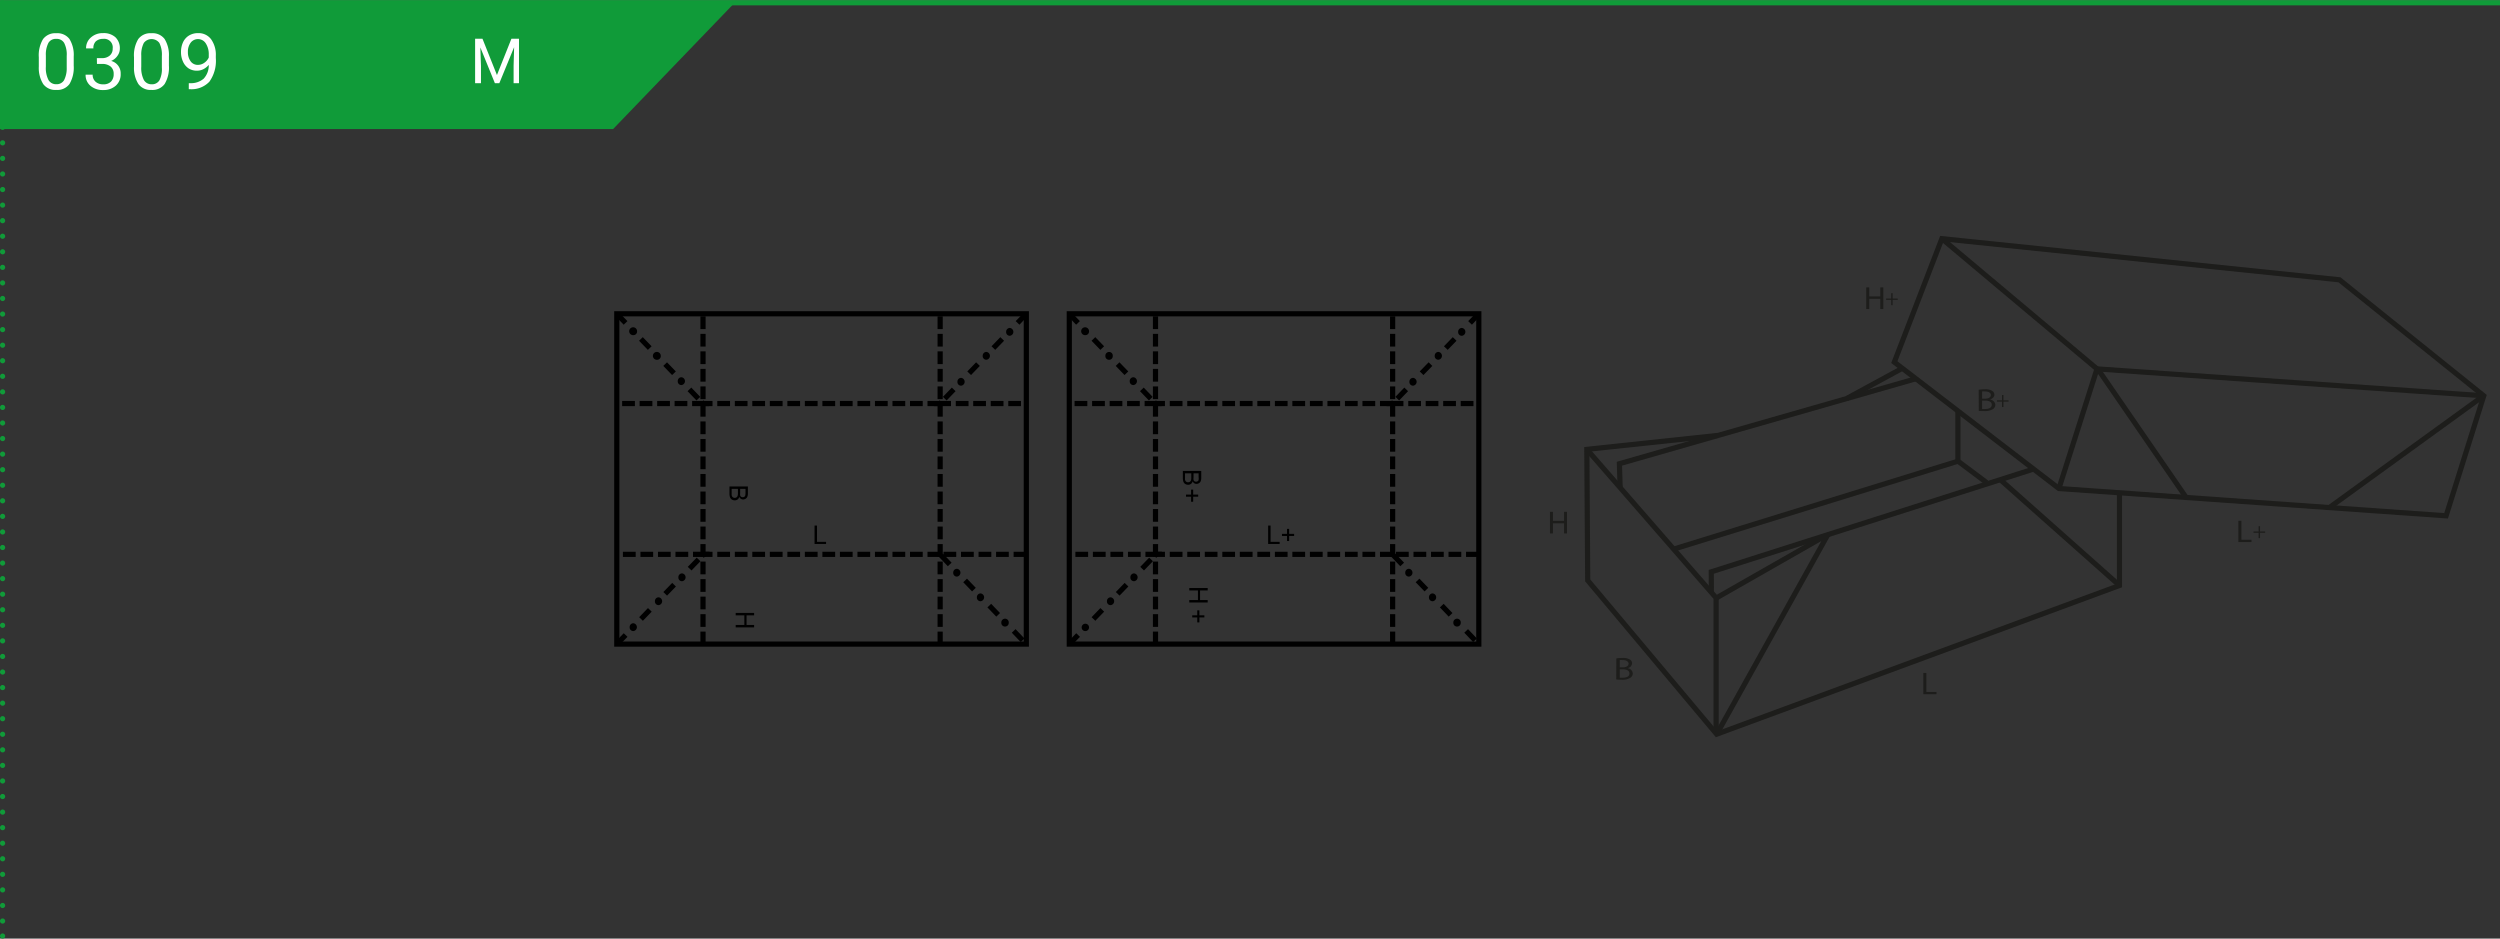 <svg xmlns="http://www.w3.org/2000/svg" xmlns:xlink="http://www.w3.org/1999/xlink" width="964px" height="362px" viewBox="0 0 481.89 180.89"><rect x="0" y="0" width="481.89" height="180.89" fill="#333333" stroke="none"/><defs><style>.cls-1,.cls-3,.cls-4,.cls-5,.cls-8,.cls-9{fill:none;}.cls-2{fill:#109b39;}.cls-3,.cls-4,.cls-5{stroke:#109b39;}.cls-4,.cls-5{stroke-linecap:round;stroke-linejoin:round;}.cls-4{stroke-dasharray:0 3;}.cls-6{fill:#fff;}.cls-7{clip-path:url(#clip-path);}.cls-8{stroke:#000;stroke-miterlimit:10;}.cls-9{stroke:#1d1d1b;}.cls-10{fill:#1d1d1b;}.cls-11{clip-path:url(#clip-path-2);}</style><clipPath id="clip-path"><rect class="cls-1" x="113.89" y="55.45" width="176.16" height="73.71"/></clipPath><clipPath id="clip-path-2"><rect class="cls-1" x="298.76" y="43.97" width="182" height="99.51"/></clipPath></defs><g id="Ebene_2" data-name="Ebene 2"><g id="Ebene_1-2" data-name="Ebene 1"><polygon class="cls-2" points="0 0.11 0 24.84 118.18 24.84 141.98 0.11 0 0.11"/><line class="cls-3" y1="0.5" x2="481.89" y2="0.5"/><line class="cls-4" x1="0.5" y1="3.5" x2="0.5" y2="178.89"/><path class="cls-5" d="M.5,180.39h0M.5.5h0"/><path class="cls-6" d="M14.21,12.61a6.24,6.24,0,0,1-.81,3.54,2.89,2.89,0,0,1-2.54,1.15,2.9,2.9,0,0,1-2.53-1.13,5.85,5.85,0,0,1-.85-3.38V11a6.08,6.08,0,0,1,.81-3.49,2.94,2.94,0,0,1,2.55-1.14,2.93,2.93,0,0,1,2.54,1.1,5.82,5.82,0,0,1,.83,3.4Zm-1.35-1.85a4.86,4.86,0,0,0-.49-2.51,1.65,1.65,0,0,0-1.53-.79,1.63,1.63,0,0,0-1.51.78,4.85,4.85,0,0,0-.49,2.41v2.17a5,5,0,0,0,.5,2.55,1.66,1.66,0,0,0,1.52.83,1.64,1.64,0,0,0,1.49-.78A5,5,0,0,0,12.86,13Z"/><path class="cls-6" d="M18.67,11.17h1a2.19,2.19,0,0,0,1.5-.51,1.69,1.69,0,0,0,.55-1.33,1.65,1.65,0,0,0-1.86-1.87,2,2,0,0,0-1.41.5A1.8,1.8,0,0,0,18,9.29H16.59a2.7,2.7,0,0,1,.93-2.1,3.39,3.39,0,0,1,2.36-.84,3.33,3.33,0,0,1,2.36.79,2.91,2.91,0,0,1,.86,2.22,2.32,2.32,0,0,1-.45,1.35,2.72,2.72,0,0,1-1.23,1,2.46,2.46,0,0,1,1.84,2.49,2.89,2.89,0,0,1-.94,2.28,3.51,3.51,0,0,1-2.44.84,3.61,3.61,0,0,1-2.44-.81,2.69,2.69,0,0,1-.94-2.15h1.36a1.75,1.75,0,0,0,.55,1.35,2.09,2.09,0,0,0,1.47.51,2,2,0,0,0,1.51-.52,2,2,0,0,0,.52-1.47,1.78,1.78,0,0,0-.58-1.43,2.49,2.49,0,0,0-1.64-.51h-1Z"/><path class="cls-6" d="M32.56,12.61a6.15,6.15,0,0,1-.82,3.54A2.88,2.88,0,0,1,29.2,17.3a2.89,2.89,0,0,1-2.52-1.13,5.85,5.85,0,0,1-.85-3.38V11a6.08,6.08,0,0,1,.81-3.49,2.91,2.91,0,0,1,2.55-1.14,2.91,2.91,0,0,1,2.53,1.1,5.89,5.89,0,0,1,.84,3.4ZM31.2,10.76a5,5,0,0,0-.48-2.51,1.87,1.87,0,0,0-3,0,4.85,4.85,0,0,0-.49,2.41v2.17a5.09,5.09,0,0,0,.5,2.55,1.67,1.67,0,0,0,1.52.83,1.63,1.63,0,0,0,1.49-.78A4.76,4.76,0,0,0,31.2,13Z"/><path class="cls-6" d="M40.24,12.47a3.21,3.21,0,0,1-1,.81,2.67,2.67,0,0,1-1.29.31,2.87,2.87,0,0,1-1.61-.45,3.05,3.05,0,0,1-1.06-1.28A4.36,4.36,0,0,1,34.89,10a4.45,4.45,0,0,1,.41-1.93A3,3,0,0,1,36.45,6.8a3.32,3.32,0,0,1,1.74-.45,3,3,0,0,1,2.5,1.18,5.15,5.15,0,0,1,.91,3.23v.39a6.91,6.91,0,0,1-1.23,4.55,4.72,4.72,0,0,1-3.71,1.46h-.27V16h.29a3.76,3.76,0,0,0,2.58-.87A3.77,3.77,0,0,0,40.24,12.47Zm-2.09,0a2.12,2.12,0,0,0,1.26-.42,2.43,2.43,0,0,0,.83-1v-.54a3.78,3.78,0,0,0-.57-2.17,1.77,1.77,0,0,0-2.91-.15,2.84,2.84,0,0,0-.54,1.8,2.94,2.94,0,0,0,.53,1.8A1.66,1.66,0,0,0,38.15,12.47Z"/><g class="cls-7"><path d="M140.61,93.74h3.55v1.32a1.75,1.75,0,0,1-.11.66.81.81,0,0,1-.33.38.92.92,0,0,1-.47.14.85.85,0,0,1-.43-.12.93.93,0,0,1-.32-.38.93.93,0,0,1-.32.5.91.91,0,0,1-.54.17,1.07,1.07,0,0,1-.47-.1,1,1,0,0,1-.33-.26,1.39,1.39,0,0,1-.17-.39,2.37,2.37,0,0,1-.06-.57Zm.42.46v.89a2.55,2.55,0,0,0,0,.32,1.08,1.08,0,0,0,.1.27.59.59,0,0,0,.2.18.66.66,0,0,0,.3.07.62.62,0,0,0,.34-.1.56.56,0,0,0,.21-.29,1.72,1.72,0,0,0,.06-.52V94.2Zm1.64,0V95a1.62,1.62,0,0,0,0,.45.44.44,0,0,0,.18.27.5.5,0,0,0,.31.09.56.56,0,0,0,.31-.09.37.37,0,0,0,.18-.24,2.1,2.1,0,0,0,.05-.54V94.2Z"/><polygon points="141.81 118.11 145.36 118.11 145.36 118.58 143.9 118.58 143.9 120.43 145.36 120.43 145.36 120.9 141.81 120.9 141.81 120.43 143.48 120.43 143.48 118.58 141.81 118.58 141.81 118.11"/><polygon points="229.24 113.31 232.79 113.31 232.79 113.78 231.32 113.78 231.32 115.63 232.79 115.63 232.79 116.1 229.24 116.1 229.24 115.63 230.91 115.63 230.91 113.78 229.24 113.78 229.24 113.31"/><polygon points="229.81 118.57 230.78 118.57 230.78 117.61 231.19 117.61 231.19 118.57 232.15 118.57 232.15 118.98 231.19 118.98 231.19 119.94 230.78 119.94 230.78 118.98 229.81 118.98 229.81 118.57"/><path d="M228,90.74h3.55v1.32a1.75,1.75,0,0,1-.11.66.81.81,0,0,1-.33.38.92.92,0,0,1-.47.14.85.85,0,0,1-.43-.12.93.93,0,0,1-.32-.38,1,1,0,0,1-.32.5.94.94,0,0,1-.54.17,1.07,1.07,0,0,1-.47-.1,1,1,0,0,1-.33-.26,1.15,1.15,0,0,1-.17-.39,2.37,2.37,0,0,1-.06-.57Zm.42.46v.89a2.55,2.55,0,0,0,0,.32.79.79,0,0,0,.1.27.51.51,0,0,0,.2.18.66.66,0,0,0,.3.07.65.65,0,0,0,.34-.1.56.56,0,0,0,.21-.29,1.72,1.72,0,0,0,.06-.52V91.2Zm1.64,0V92a1.62,1.62,0,0,0,0,.45.47.47,0,0,0,.17.27.54.54,0,0,0,.31.09.57.57,0,0,0,.32-.09.37.37,0,0,0,.18-.24,2.1,2.1,0,0,0,0-.54V91.2Z"/><polygon points="228.61 95.3 229.59 95.3 229.59 94.34 229.99 94.34 229.99 95.3 230.96 95.3 230.96 95.71 229.99 95.71 229.99 96.68 229.59 96.68 229.59 95.71 228.61 95.71 228.61 95.3"/><polygon points="157.01 104.82 157.01 101.27 157.48 101.27 157.48 104.41 159.23 104.41 159.23 104.82 157.01 104.82"/><polygon points="244.44 104.82 244.44 101.27 244.91 101.27 244.91 104.41 246.66 104.41 246.66 104.82 244.44 104.82"/><polygon points="248.08 104.25 248.08 103.28 247.11 103.28 247.11 102.87 248.08 102.87 248.08 101.91 248.49 101.91 248.49 102.87 249.45 102.87 249.45 103.28 248.49 103.28 248.49 104.25 248.08 104.25"/><rect class="cls-8" x="118.89" y="60.45" width="78.94" height="63.67"/><rect class="cls-8" x="206.11" y="60.45" width="78.94" height="63.67"/><line class="cls-8" x1="197.83" y1="60.45" x2="196.14" y2="62.21"/><line class="cls-8" x1="193.18" y1="65.3" x2="191.48" y2="67.06"/><line class="cls-8" x1="188.51" y1="70.15" x2="186.81" y2="71.91"/><line class="cls-8" x1="183.83" y1="75.02" x2="182.11" y2="76.81"/><polyline class="cls-8" points="181.47 77.49 181.21 77.75 183.31 77.75"/><line class="cls-8" x1="184.23" y1="77.75" x2="186.69" y2="77.75"/><line class="cls-8" x1="187.59" y1="77.75" x2="190.05" y2="77.75"/><line class="cls-8" x1="190.97" y1="77.75" x2="193.43" y2="77.75"/><line class="cls-8" x1="194.35" y1="77.75" x2="196.8" y2="77.75"/><line class="cls-8" x1="197.72" y1="77.75" x2="197.83" y2="77.75"/><line class="cls-8" x1="118.89" y1="60.45" x2="120.58" y2="62.21"/><line class="cls-8" x1="123.54" y1="65.3" x2="125.24" y2="67.06"/><line class="cls-8" x1="128.21" y1="70.15" x2="129.91" y2="71.91"/><line class="cls-8" x1="132.89" y1="75.02" x2="134.61" y2="76.81"/><polyline class="cls-8" points="135.25 77.49 135.51 77.75 133.41 77.75"/><line class="cls-8" x1="132.49" y1="77.75" x2="130.03" y2="77.75"/><line class="cls-8" x1="129.13" y1="77.75" x2="126.67" y2="77.75"/><line class="cls-8" x1="125.75" y1="77.75" x2="123.29" y2="77.75"/><line class="cls-8" x1="122.38" y1="77.75" x2="119.92" y2="77.75"/><line class="cls-8" x1="119" y1="77.75" x2="118.89" y2="77.75"/><line class="cls-8" x1="118.89" y1="124.13" x2="120.59" y2="122.37"/><line class="cls-8" x1="123.56" y1="119.28" x2="125.26" y2="117.52"/><line class="cls-8" x1="128.22" y1="114.43" x2="129.93" y2="112.67"/><line class="cls-8" x1="132.93" y1="109.58" x2="134.65" y2="107.8"/><polyline class="cls-8" points="135.3 107.14 135.61 106.82 133.58 106.82"/><line class="cls-8" x1="132.66" y1="106.82" x2="130.2" y2="106.82"/><line class="cls-8" x1="129.28" y1="106.82" x2="126.83" y2="106.82"/><line class="cls-8" x1="125.9" y1="106.82" x2="123.45" y2="106.82"/><line class="cls-8" x1="122.53" y1="106.82" x2="120.07" y2="106.82"/><line class="cls-8" x1="119.15" y1="106.82" x2="118.89" y2="106.82"/><line class="cls-8" x1="197.83" y1="106.82" x2="195.38" y2="106.82"/><line class="cls-8" x1="194.45" y1="106.82" x2="192" y2="106.82"/><line class="cls-8" x1="191.08" y1="106.82" x2="188.62" y2="106.82"/><line class="cls-8" x1="187.7" y1="106.82" x2="185.24" y2="106.82"/><line class="cls-8" x1="184.32" y1="106.82" x2="181.87" y2="106.82"/><line class="cls-8" x1="181.38" y1="107" x2="183.06" y2="108.77"/><line class="cls-8" x1="186.03" y1="111.85" x2="187.73" y2="113.62"/><line class="cls-8" x1="190.69" y1="116.7" x2="192.4" y2="118.48"/><line class="cls-8" x1="195.39" y1="121.58" x2="197.11" y2="123.38"/><line class="cls-8" x1="197.76" y1="124.06" x2="197.83" y2="124.13"/><line class="cls-8" x1="181.24" y1="106.82" x2="178.78" y2="106.82"/><line class="cls-8" x1="177.86" y1="106.82" x2="175.41" y2="106.82"/><line class="cls-8" x1="174.49" y1="106.82" x2="172.03" y2="106.82"/><line class="cls-8" x1="171.11" y1="106.82" x2="168.65" y2="106.82"/><line class="cls-8" x1="167.73" y1="106.82" x2="165.28" y2="106.82"/><line class="cls-8" x1="164.35" y1="106.82" x2="161.9" y2="106.82"/><line class="cls-8" x1="160.98" y1="106.82" x2="158.52" y2="106.82"/><line class="cls-8" x1="157.6" y1="106.82" x2="155.14" y2="106.82"/><line class="cls-8" x1="154.22" y1="106.82" x2="151.77" y2="106.82"/><line class="cls-8" x1="150.85" y1="106.82" x2="148.39" y2="106.82"/><line class="cls-8" x1="147.47" y1="106.82" x2="145.01" y2="106.82"/><line class="cls-8" x1="144.09" y1="106.82" x2="141.64" y2="106.82"/><line class="cls-8" x1="140.72" y1="106.82" x2="138.26" y2="106.82"/><line class="cls-8" x1="137.34" y1="106.82" x2="135.5" y2="106.82"/><line class="cls-8" x1="135.51" y1="124.16" x2="135.51" y2="121.71"/><line class="cls-8" x1="135.51" y1="120.8" x2="135.51" y2="118.35"/><line class="cls-8" x1="135.51" y1="117.42" x2="135.51" y2="114.97"/><line class="cls-8" x1="135.51" y1="114.05" x2="135.51" y2="111.59"/><line class="cls-8" x1="135.51" y1="110.67" x2="135.51" y2="108.21"/><line class="cls-8" x1="135.51" y1="107.29" x2="135.51" y2="104.84"/><line class="cls-8" x1="135.51" y1="103.92" x2="135.51" y2="101.46"/><line class="cls-8" x1="135.51" y1="100.54" x2="135.51" y2="98.08"/><line class="cls-8" x1="135.51" y1="97.16" x2="135.51" y2="94.71"/><line class="cls-8" x1="135.51" y1="93.79" x2="135.51" y2="91.33"/><line class="cls-8" x1="135.51" y1="90.41" x2="135.51" y2="87.95"/><line class="cls-8" x1="135.51" y1="87.03" x2="135.51" y2="84.58"/><line class="cls-8" x1="135.51" y1="83.66" x2="135.51" y2="81.2"/><line class="cls-8" x1="135.51" y1="80.28" x2="135.51" y2="77.82"/><line class="cls-8" x1="135.51" y1="76.9" x2="135.51" y2="74.45"/><line class="cls-8" x1="135.51" y1="73.53" x2="135.51" y2="71.07"/><line class="cls-8" x1="135.51" y1="70.15" x2="135.51" y2="67.69"/><line class="cls-8" x1="135.51" y1="66.77" x2="135.51" y2="64.32"/><line class="cls-8" x1="135.51" y1="63.4" x2="135.51" y2="60.94"/><line class="cls-8" x1="181.22" y1="124.16" x2="181.22" y2="121.71"/><line class="cls-8" x1="181.22" y1="120.8" x2="181.22" y2="118.35"/><line class="cls-8" x1="181.22" y1="117.42" x2="181.22" y2="114.97"/><line class="cls-8" x1="181.22" y1="114.05" x2="181.22" y2="111.59"/><line class="cls-8" x1="181.22" y1="110.67" x2="181.22" y2="108.21"/><line class="cls-8" x1="181.22" y1="107.29" x2="181.22" y2="104.84"/><line class="cls-8" x1="181.22" y1="103.92" x2="181.22" y2="101.46"/><line class="cls-8" x1="181.22" y1="100.54" x2="181.22" y2="98.08"/><line class="cls-8" x1="181.22" y1="97.16" x2="181.22" y2="94.71"/><line class="cls-8" x1="181.22" y1="93.79" x2="181.22" y2="91.33"/><line class="cls-8" x1="181.22" y1="90.41" x2="181.22" y2="87.95"/><line class="cls-8" x1="181.22" y1="87.03" x2="181.22" y2="84.58"/><line class="cls-8" x1="181.22" y1="83.66" x2="181.22" y2="81.2"/><line class="cls-8" x1="181.22" y1="80.28" x2="181.22" y2="77.82"/><line class="cls-8" x1="181.22" y1="76.9" x2="181.22" y2="74.45"/><line class="cls-8" x1="181.22" y1="73.53" x2="181.22" y2="71.07"/><line class="cls-8" x1="181.22" y1="70.15" x2="181.22" y2="67.69"/><line class="cls-8" x1="181.22" y1="66.77" x2="181.22" y2="64.32"/><line class="cls-8" x1="181.22" y1="63.4" x2="181.22" y2="60.94"/><line class="cls-8" x1="181.24" y1="77.75" x2="178.78" y2="77.75"/><line class="cls-8" x1="177.86" y1="77.75" x2="175.41" y2="77.75"/><line class="cls-8" x1="174.49" y1="77.75" x2="172.03" y2="77.75"/><line class="cls-8" x1="171.11" y1="77.75" x2="168.65" y2="77.75"/><line class="cls-8" x1="167.73" y1="77.75" x2="165.28" y2="77.75"/><line class="cls-8" x1="164.35" y1="77.75" x2="161.9" y2="77.75"/><line class="cls-8" x1="160.98" y1="77.75" x2="158.52" y2="77.75"/><line class="cls-8" x1="157.6" y1="77.75" x2="155.14" y2="77.75"/><line class="cls-8" x1="154.22" y1="77.75" x2="151.77" y2="77.75"/><line class="cls-8" x1="150.85" y1="77.75" x2="148.39" y2="77.75"/><line class="cls-8" x1="147.47" y1="77.75" x2="145.01" y2="77.75"/><line class="cls-8" x1="144.09" y1="77.75" x2="141.64" y2="77.75"/><line class="cls-8" x1="140.72" y1="77.75" x2="138.26" y2="77.75"/><line class="cls-8" x1="137.34" y1="77.75" x2="135.5" y2="77.75"/><line class="cls-8" x1="285.05" y1="60.45" x2="283.36" y2="62.21"/><line class="cls-8" x1="280.39" y1="65.3" x2="278.69" y2="67.06"/><line class="cls-8" x1="275.73" y1="70.15" x2="274.02" y2="71.91"/><line class="cls-8" x1="271.05" y1="75.02" x2="269.33" y2="76.81"/><polyline class="cls-8" points="268.68 77.49 268.42 77.75 270.52 77.75"/><line class="cls-8" x1="271.45" y1="77.75" x2="273.9" y2="77.75"/><line class="cls-8" x1="274.81" y1="77.75" x2="277.26" y2="77.75"/><line class="cls-8" x1="278.18" y1="77.75" x2="280.64" y2="77.75"/><line class="cls-8" x1="281.56" y1="77.75" x2="284.02" y2="77.75"/><line class="cls-8" x1="284.94" y1="77.75" x2="285.05" y2="77.75"/><line class="cls-8" x1="206.11" y1="60.45" x2="207.79" y2="62.21"/><line class="cls-8" x1="210.76" y1="65.3" x2="212.46" y2="67.06"/><line class="cls-8" x1="215.42" y1="70.15" x2="217.12" y2="71.91"/><line class="cls-8" x1="220.1" y1="75.02" x2="221.82" y2="76.81"/><polyline class="cls-8" points="222.47 77.49 222.73 77.75 220.63 77.75"/><line class="cls-8" x1="219.7" y1="77.75" x2="217.25" y2="77.75"/><line class="cls-8" x1="216.34" y1="77.75" x2="213.89" y2="77.75"/><line class="cls-8" x1="212.97" y1="77.75" x2="210.51" y2="77.75"/><line class="cls-8" x1="209.59" y1="77.75" x2="207.13" y2="77.75"/><line class="cls-8" x1="206.21" y1="77.75" x2="206.1" y2="77.75"/><line class="cls-8" x1="206.11" y1="124.13" x2="207.81" y2="122.37"/><line class="cls-8" x1="210.77" y1="119.28" x2="212.47" y2="117.52"/><line class="cls-8" x1="215.44" y1="114.43" x2="217.14" y2="112.67"/><line class="cls-8" x1="220.15" y1="109.58" x2="221.87" y2="107.8"/><polyline class="cls-8" points="222.51 107.14 222.82 106.82 220.79 106.82"/><line class="cls-8" x1="219.87" y1="106.82" x2="217.42" y2="106.82"/><line class="cls-8" x1="216.5" y1="106.82" x2="214.04" y2="106.82"/><line class="cls-8" x1="213.12" y1="106.82" x2="210.66" y2="106.82"/><line class="cls-8" x1="209.74" y1="106.82" x2="207.29" y2="106.82"/><line class="cls-8" x1="206.37" y1="106.82" x2="206.1" y2="106.82"/><line class="cls-8" x1="285.05" y1="106.82" x2="282.59" y2="106.82"/><line class="cls-8" x1="281.67" y1="106.82" x2="279.21" y2="106.82"/><line class="cls-8" x1="278.29" y1="106.82" x2="275.84" y2="106.82"/><line class="cls-8" x1="274.92" y1="106.82" x2="272.46" y2="106.82"/><line class="cls-8" x1="271.54" y1="106.82" x2="269.08" y2="106.82"/><line class="cls-8" x1="268.59" y1="107" x2="270.28" y2="108.77"/><line class="cls-8" x1="273.24" y1="111.85" x2="274.95" y2="113.62"/><line class="cls-8" x1="277.91" y1="116.7" x2="279.61" y2="118.48"/><line class="cls-8" x1="282.61" y1="121.58" x2="284.32" y2="123.38"/><line class="cls-8" x1="284.97" y1="124.06" x2="285.05" y2="124.13"/><line class="cls-8" x1="268.45" y1="106.82" x2="266" y2="106.82"/><line class="cls-8" x1="265.08" y1="106.82" x2="262.62" y2="106.82"/><line class="cls-8" x1="261.7" y1="106.82" x2="259.24" y2="106.82"/><line class="cls-8" x1="258.32" y1="106.82" x2="255.87" y2="106.82"/><line class="cls-8" x1="254.95" y1="106.82" x2="252.49" y2="106.82"/><line class="cls-8" x1="251.57" y1="106.82" x2="249.11" y2="106.82"/><line class="cls-8" x1="248.19" y1="106.82" x2="245.74" y2="106.82"/><line class="cls-8" x1="244.82" y1="106.82" x2="242.36" y2="106.82"/><line class="cls-8" x1="241.44" y1="106.82" x2="238.98" y2="106.82"/><line class="cls-8" x1="238.06" y1="106.82" x2="235.61" y2="106.82"/><line class="cls-8" x1="234.68" y1="106.82" x2="232.23" y2="106.82"/><line class="cls-8" x1="231.31" y1="106.82" x2="228.85" y2="106.82"/><line class="cls-8" x1="227.93" y1="106.82" x2="225.48" y2="106.82"/><line class="cls-8" x1="224.55" y1="106.82" x2="222.71" y2="106.82"/><line class="cls-8" x1="222.73" y1="124.16" x2="222.73" y2="121.71"/><line class="cls-8" x1="222.73" y1="120.8" x2="222.73" y2="118.35"/><line class="cls-8" x1="222.73" y1="117.42" x2="222.73" y2="114.97"/><line class="cls-8" x1="222.73" y1="114.05" x2="222.73" y2="111.59"/><line class="cls-8" x1="222.73" y1="110.67" x2="222.73" y2="108.21"/><line class="cls-8" x1="222.73" y1="107.29" x2="222.73" y2="104.84"/><line class="cls-8" x1="222.73" y1="103.92" x2="222.73" y2="101.46"/><line class="cls-8" x1="222.73" y1="100.54" x2="222.73" y2="98.08"/><line class="cls-8" x1="222.73" y1="97.16" x2="222.73" y2="94.71"/><line class="cls-8" x1="222.73" y1="93.79" x2="222.73" y2="91.33"/><line class="cls-8" x1="222.73" y1="90.41" x2="222.73" y2="87.95"/><line class="cls-8" x1="222.73" y1="87.03" x2="222.73" y2="84.58"/><line class="cls-8" x1="222.73" y1="83.66" x2="222.73" y2="81.2"/><line class="cls-8" x1="222.73" y1="80.28" x2="222.73" y2="77.82"/><line class="cls-8" x1="222.73" y1="76.9" x2="222.73" y2="74.45"/><line class="cls-8" x1="222.73" y1="73.53" x2="222.73" y2="71.07"/><line class="cls-8" x1="222.73" y1="70.15" x2="222.73" y2="67.69"/><line class="cls-8" x1="222.73" y1="66.77" x2="222.73" y2="64.32"/><line class="cls-8" x1="222.73" y1="63.4" x2="222.73" y2="60.94"/><line class="cls-8" x1="268.44" y1="124.16" x2="268.44" y2="121.71"/><line class="cls-8" x1="268.44" y1="120.8" x2="268.44" y2="118.35"/><line class="cls-8" x1="268.44" y1="117.42" x2="268.44" y2="114.97"/><line class="cls-8" x1="268.44" y1="114.05" x2="268.44" y2="111.59"/><line class="cls-8" x1="268.44" y1="110.67" x2="268.44" y2="108.21"/><line class="cls-8" x1="268.44" y1="107.29" x2="268.44" y2="104.84"/><line class="cls-8" x1="268.44" y1="103.92" x2="268.44" y2="101.46"/><line class="cls-8" x1="268.44" y1="100.54" x2="268.44" y2="98.08"/><line class="cls-8" x1="268.44" y1="97.16" x2="268.44" y2="94.71"/><line class="cls-8" x1="268.44" y1="93.79" x2="268.44" y2="91.33"/><line class="cls-8" x1="268.44" y1="90.41" x2="268.44" y2="87.95"/><line class="cls-8" x1="268.44" y1="87.03" x2="268.44" y2="84.58"/><line class="cls-8" x1="268.44" y1="83.66" x2="268.44" y2="81.2"/><line class="cls-8" x1="268.44" y1="80.28" x2="268.44" y2="77.82"/><line class="cls-8" x1="268.44" y1="76.9" x2="268.44" y2="74.45"/><line class="cls-8" x1="268.44" y1="73.53" x2="268.44" y2="71.07"/><line class="cls-8" x1="268.44" y1="70.15" x2="268.44" y2="67.69"/><line class="cls-8" x1="268.44" y1="66.77" x2="268.44" y2="64.32"/><line class="cls-8" x1="268.44" y1="63.4" x2="268.44" y2="60.94"/><line class="cls-8" x1="268.45" y1="77.75" x2="266" y2="77.75"/><line class="cls-8" x1="265.08" y1="77.75" x2="262.62" y2="77.75"/><line class="cls-8" x1="261.7" y1="77.75" x2="259.24" y2="77.75"/><line class="cls-8" x1="258.32" y1="77.75" x2="255.87" y2="77.75"/><line class="cls-8" x1="254.95" y1="77.75" x2="252.49" y2="77.75"/><line class="cls-8" x1="251.57" y1="77.75" x2="249.11" y2="77.75"/><line class="cls-8" x1="248.19" y1="77.75" x2="245.74" y2="77.75"/><line class="cls-8" x1="244.82" y1="77.75" x2="242.36" y2="77.75"/><line class="cls-8" x1="241.44" y1="77.75" x2="238.98" y2="77.75"/><line class="cls-8" x1="238.06" y1="77.75" x2="235.61" y2="77.75"/><line class="cls-8" x1="234.68" y1="77.75" x2="232.23" y2="77.75"/><line class="cls-8" x1="231.31" y1="77.75" x2="228.85" y2="77.75"/><line class="cls-8" x1="227.93" y1="77.75" x2="225.48" y2="77.75"/><line class="cls-8" x1="224.55" y1="77.75" x2="222.71" y2="77.75"/><path d="M126.64,69.32a.76.76,0,1,1,.73-.76.71.71,0,0,1-.73.76Z"/><path d="M131.33,74.19a.7.7,0,0,1-.69-.75.72.72,0,0,1,.72-.76.76.76,0,0,1,0,1.51Z"/><path d="M122.07,64.57a.76.76,0,1,1,.73-.76.71.71,0,0,1-.73.76Z"/><path d="M194.64,64.69a.7.7,0,0,1-.7-.75.72.72,0,0,1,.72-.76.76.76,0,0,1,0,1.51Z"/><path d="M190.12,69.31a.7.7,0,0,1-.7-.75.72.72,0,0,1,.72-.76.76.76,0,0,1,0,1.51Z"/><path d="M185.24,74.31a.7.7,0,0,1-.69-.75.72.72,0,0,1,.72-.76.76.76,0,0,1,0,1.51Z"/><path d="M213.76,69.32a.7.7,0,0,1-.69-.76.71.71,0,0,1,.72-.75.69.69,0,0,1,.7.75.7.7,0,0,1-.72.76Z"/><path d="M218.46,74.19a.7.7,0,0,1-.7-.75.72.72,0,0,1,.72-.76.76.76,0,0,1,0,1.51Z"/><path d="M209.19,64.57a.76.76,0,1,1,.73-.76.71.71,0,0,1-.73.76Z"/><path d="M189,115.86a.7.7,0,0,1-.7-.75.72.72,0,0,1,.72-.76.76.76,0,0,1,0,1.51Z"/><path d="M193.71,120.74a.71.71,0,0,1-.7-.76.72.72,0,0,1,.72-.76.71.71,0,0,1,.71.76.71.71,0,0,1-.72.76Z"/><path d="M184.44,111.11a.7.7,0,0,1-.7-.75.72.72,0,0,1,.72-.76.76.76,0,0,1,0,1.51Z"/><path d="M276.14,115.86a.7.7,0,0,1-.7-.75.72.72,0,0,1,.72-.76.76.76,0,0,1,0,1.51Z"/><path d="M280.84,120.74a.71.71,0,0,1-.7-.76.72.72,0,0,1,.72-.76.71.71,0,0,1,.71.76.71.71,0,0,1-.72.76Z"/><path d="M271.57,111.11a.7.7,0,0,1-.7-.75.72.72,0,0,1,.72-.76.76.76,0,0,1,0,1.51Z"/><path d="M281.76,64.69a.69.69,0,0,1-.69-.75.71.71,0,0,1,.72-.76.76.76,0,0,1,0,1.51Z"/><path d="M277.24,69.31a.7.7,0,0,1-.69-.75.72.72,0,0,1,.72-.76.76.76,0,0,1,0,1.51Z"/><path d="M272.37,74.31a.7.7,0,0,1-.7-.75.72.72,0,0,1,.72-.76.76.76,0,0,1,0,1.51Z"/><path d="M131.46,112a.7.7,0,0,1-.7-.75.72.72,0,0,1,.72-.76.76.76,0,0,1,0,1.51Z"/><path d="M126.94,116.61a.7.7,0,0,1-.7-.75.72.72,0,0,1,.72-.76.76.76,0,0,1,0,1.51Z"/><path d="M122.07,121.61a.7.7,0,0,1-.7-.75.72.72,0,0,1,.72-.76.76.76,0,0,1,0,1.51Z"/><path d="M218.58,112a.7.7,0,0,1-.69-.75.72.72,0,0,1,.72-.76.76.76,0,0,1,0,1.51Z"/><path d="M214.07,116.61a.7.7,0,0,1-.7-.75.72.72,0,0,1,.72-.76.76.76,0,0,1,0,1.51Z"/><path d="M209.19,121.61a.69.69,0,0,1-.69-.75.71.71,0,1,1,.7.75Z"/></g><path class="cls-6" d="M93,7.43l2.79,7,2.79-7h1.46V16H99V12.64l.1-3.58L96.25,16h-.86l-2.8-6.89.12,3.57V16H91.58V7.43Z"/><polygon class="cls-9" points="374.31 45.97 450.95 53.9 478.76 76.26 471.5 99.39 396.87 94.13 365.14 69.77 374.31 45.97"/><polyline class="cls-9" points="374.31 45.97 404.21 71.07 478.76 76.26"/><polyline class="cls-9" points="396.87 94.13 404.21 71.07 404.42 71.18 421.46 95.96"/><line class="cls-9" x1="448.97" y1="97.82" x2="478.56" y2="76.37"/><polyline class="cls-9" points="369.45 72.92 312.15 89.35 312.29 93.93"/><polyline class="cls-9" points="408.54 94.92 408.54 112.82 330.9 141.48 306.04 111.84 305.87 86.58 331.07 83.9"/><polyline class="cls-9" points="305.87 86.58 330.79 115.21 330.79 141.15"/><polyline class="cls-9" points="392.06 90.35 329.86 110.19 329.87 114.19"/><polyline class="cls-9" points="322.74 105.77 377.42 88.86 382.94 92.99"/><line class="cls-9" x1="377.4" y1="79.29" x2="377.4" y2="89"/><line class="cls-9" x1="385.51" y1="92.37" x2="408.54" y2="112.82"/><line class="cls-9" x1="366.61" y1="70.99" x2="355.99" y2="76.76"/><polyline class="cls-9" points="330.76 115.27 351.64 103.36 352.06 103.5 331.11 141.12"/><polygon class="cls-10" points="301.48 98.62 301.48 100.36 299.34 100.36 299.34 98.62 298.76 98.62 298.76 102.79 299.34 102.79 299.34 100.84 301.48 100.84 301.48 102.79 302.05 102.79 302.05 98.62 301.48 98.62"/><polygon class="cls-10" points="360.31 55.36 360.31 57.1 362.44 57.1 362.44 55.36 363.02 55.36 363.02 59.53 362.44 59.53 362.44 57.57 360.31 57.57 360.31 59.53 359.73 59.53 359.73 55.36 360.31 55.36"/><g class="cls-11"><path class="cls-10" d="M311.56,126.88a6.72,6.72,0,0,1,1.21-.09,2.41,2.41,0,0,1,1.39.3.83.83,0,0,1,.43.74,1,1,0,0,1-.86.92v0a1.15,1.15,0,0,1,1,1,1,1,0,0,1-.44.84,2.89,2.89,0,0,1-1.75.4,7.85,7.85,0,0,1-1-.06Zm.66,1.72h.6c.69,0,1.1-.31,1.1-.71s-.45-.69-1.11-.69a3.27,3.27,0,0,0-.59,0Zm0,2a4.37,4.37,0,0,0,.56,0c.68,0,1.3-.2,1.3-.81s-.59-.81-1.31-.81h-.55Z"/><path class="cls-10" d="M381.4,75.1a6.57,6.57,0,0,1,1.2-.1,2.44,2.44,0,0,1,1.4.31.85.85,0,0,1,.43.74c0,.41-.34.76-.87.92h0a1.17,1.17,0,0,1,1.06,1,1.06,1.06,0,0,1-.44.84,3,3,0,0,1-1.76.39c-.45,0-.8,0-1-.05Zm.66,1.71h.6c.69,0,1.09-.3,1.09-.71s-.44-.68-1.11-.68a3.13,3.13,0,0,0-.58,0Zm0,2a3.91,3.91,0,0,0,.55,0c.68,0,1.31-.21,1.31-.82s-.6-.81-1.32-.81h-.54Z"/><polygon class="cls-10" points="370.73 129.68 371.32 129.68 371.32 133.34 373.27 133.34 373.27 133.78 370.73 133.78 370.73 129.68"/><polygon class="cls-10" points="431.46 100.35 432.05 100.35 432.05 104 433.99 104 433.99 104.45 431.46 104.45 431.46 100.35"/><polygon class="cls-10" points="435.64 101.39 435.64 102.41 436.62 102.41 436.62 102.67 435.64 102.67 435.64 103.7 435.36 103.7 435.36 102.67 434.38 102.67 434.38 102.41 435.36 102.41 435.36 101.39 435.64 101.39"/><polygon class="cls-10" points="386.18 76.11 386.18 77.13 387.16 77.13 387.16 77.39 386.18 77.39 386.18 78.42 385.9 78.42 385.9 77.39 384.92 77.39 384.92 77.13 385.9 77.13 385.9 76.11 386.18 76.11"/><polygon class="cls-10" points="364.82 56.48 364.82 57.51 365.8 57.51 365.8 57.77 364.82 57.77 364.82 58.79 364.54 58.79 364.54 57.77 363.56 57.77 363.56 57.51 364.54 57.51 364.54 56.48 364.82 56.48"/></g></g></g></svg>